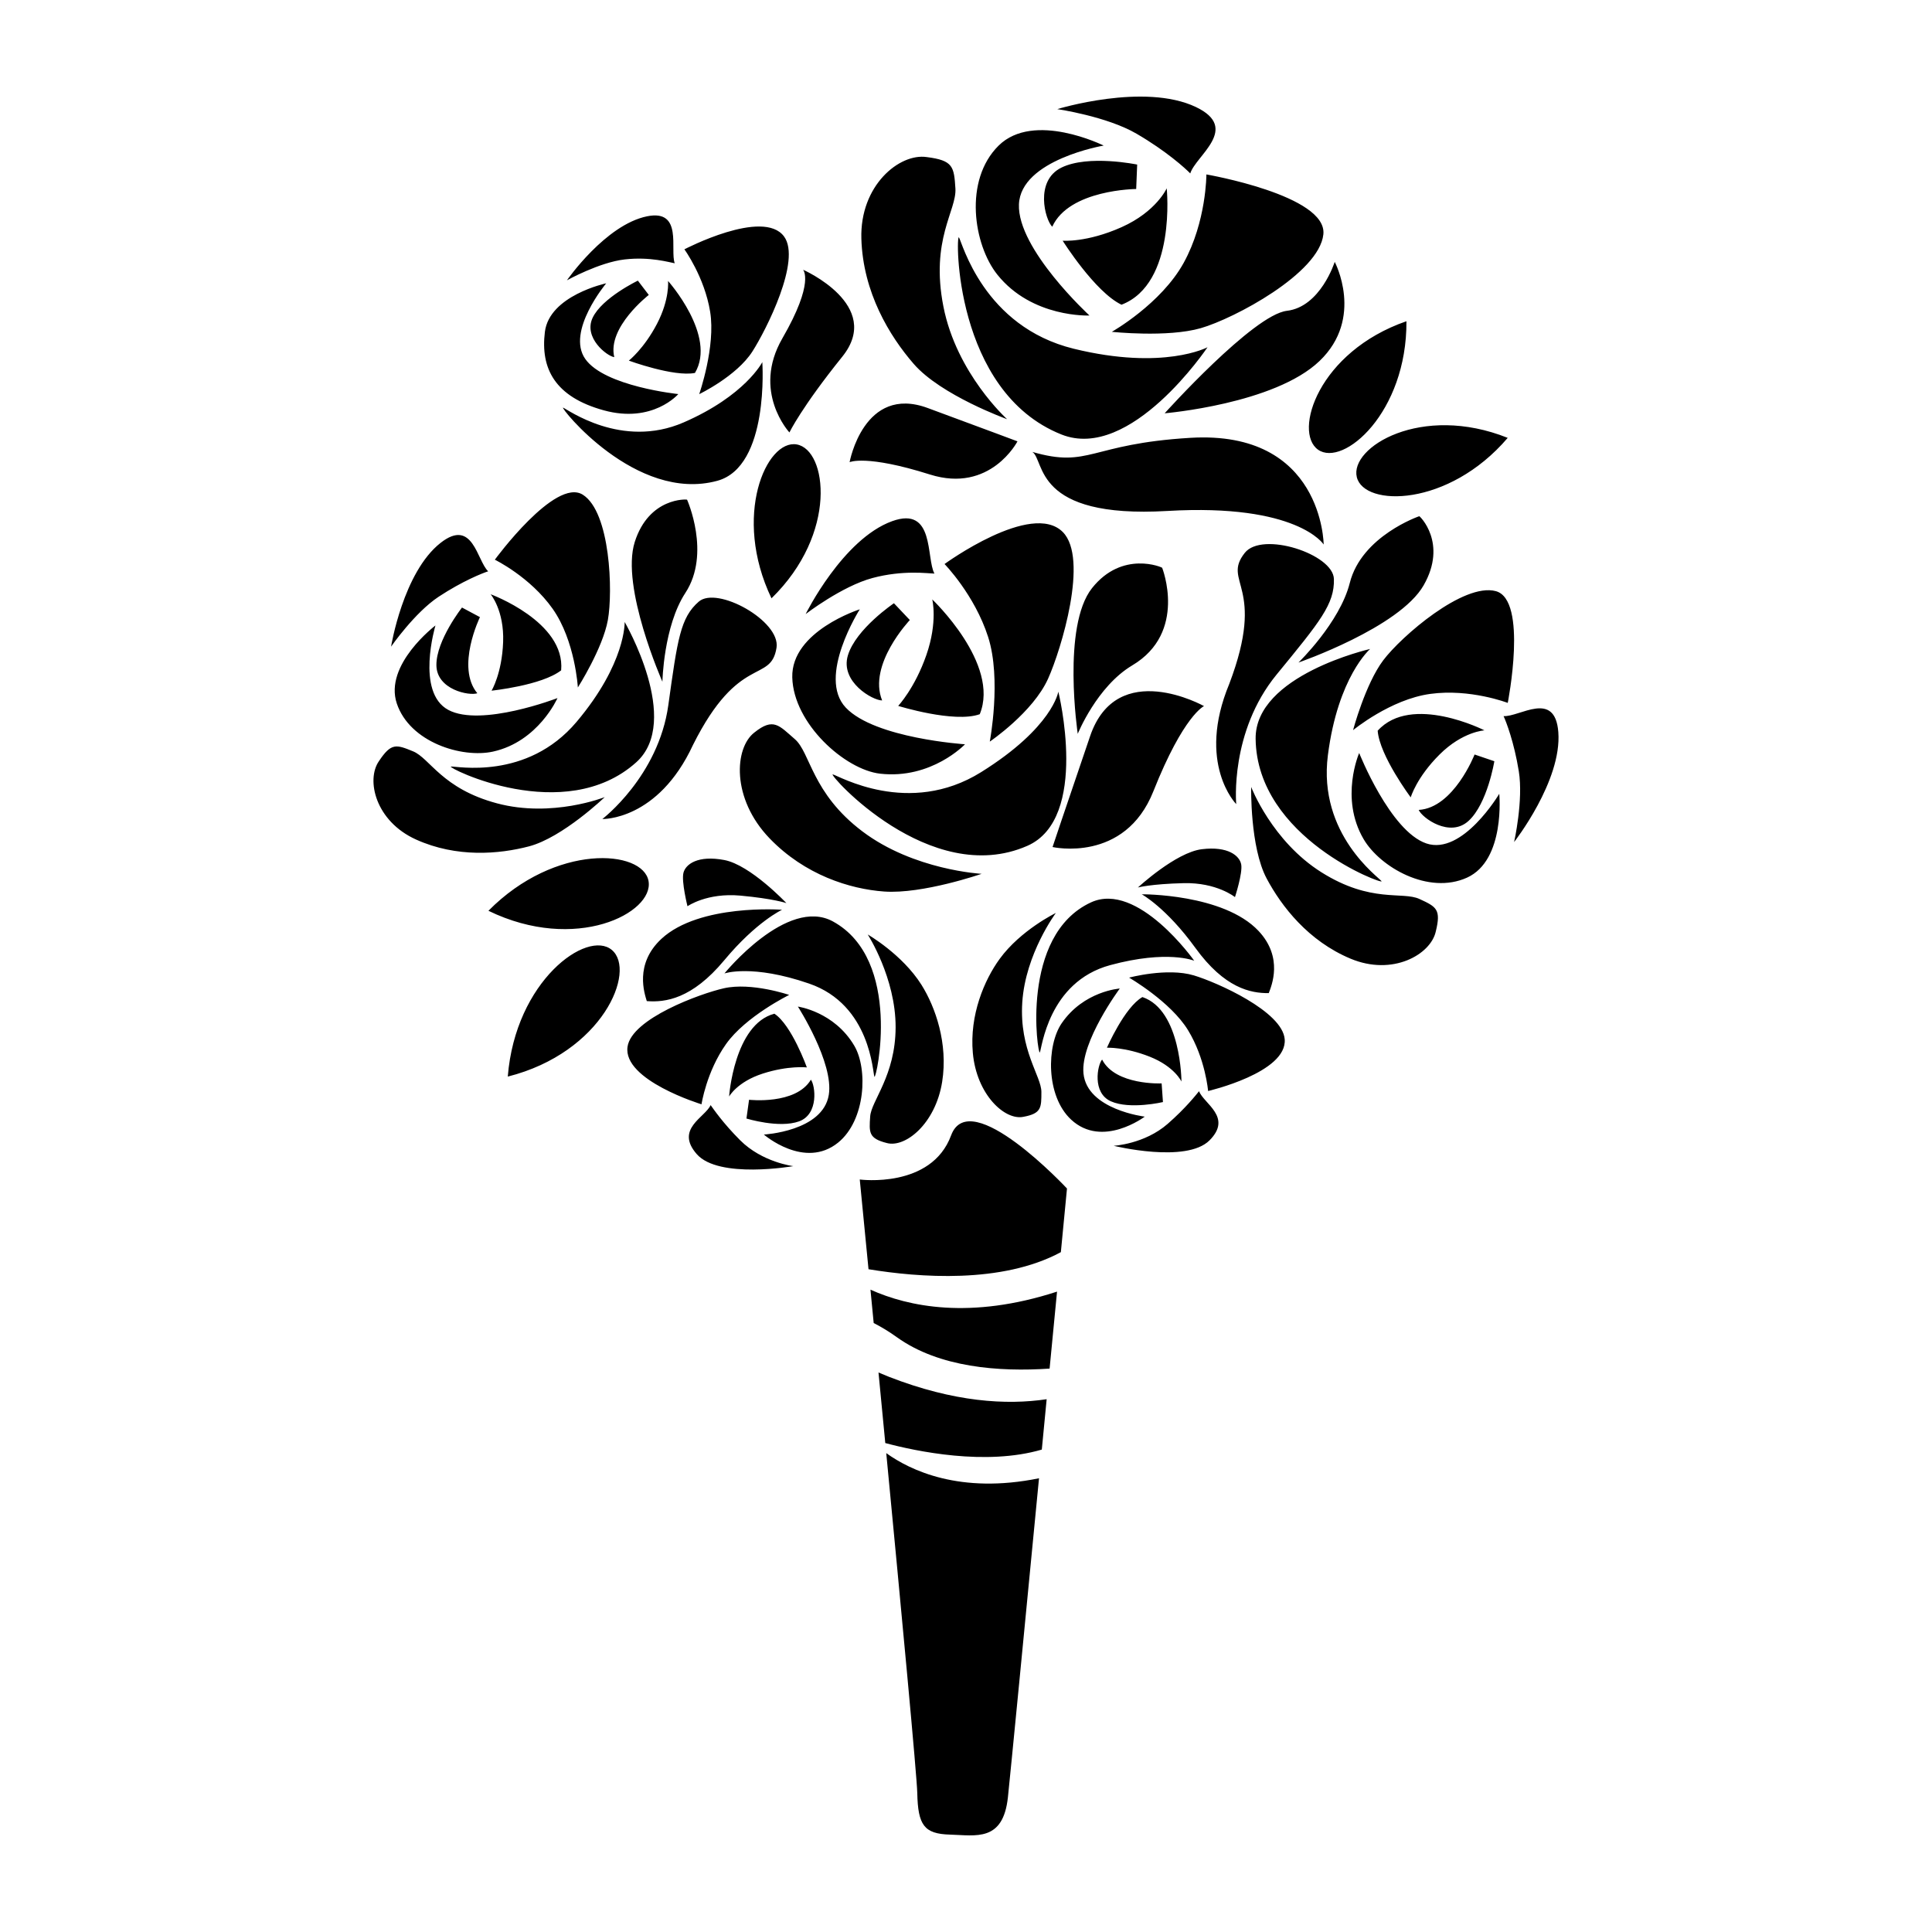 <svg xmlns="http://www.w3.org/2000/svg" xmlns:xlink="http://www.w3.org/1999/xlink" version="1.1" id="Layer_1" x="0px" y="0px" width="100px" height="100px" viewBox="0 0 100 100" enable-background="new 0 0 100 100" xml:space="preserve">
<g>
	<g>
		<path fill-rule="evenodd" clip-rule="evenodd" d="M41.239,23.004c-1.571-0.277-3.347,3.704-1.307,7.965    C43.38,27.607,42.81,23.282,41.239,23.004z M26.283,55.724c4.908-1.239,6.671-5.473,5.388-6.553    C30.39,48.09,26.675,50.774,26.283,55.724z M33.569,45.608c-0.283-1.641-4.823-1.977-8.288,1.534    C29.805,49.341,33.853,47.25,33.569,45.608z M68.223,23.276c1.305,0.92,4.604-1.925,4.574-6.649    C68.246,18.201,66.921,22.358,68.223,23.276z M70.229,24.7c0.382,1.548,4.741,1.557,7.81-2.036    C73.567,20.875,69.845,23.152,70.229,24.7z M40.496,17.512c-1.597,2.762,0.364,4.871,0.364,4.871s0.625-1.299,2.738-3.923    c2.146-2.667-2.032-4.499-2.032-4.499S42.182,14.595,40.496,17.512z M33.581,15.266l-0.565-0.74c0,0-1.852,0.889-2.34,1.919    c-0.489,1.029,0.736,1.989,1.119,2.041C31.42,16.938,33.581,15.266,33.581,15.266z M34.924,13.627    c-0.258-0.694,0.438-2.807-1.428-2.432c-2.158,0.436-4.152,3.314-4.152,3.314s1.67-0.93,2.989-1.081    C33.652,13.276,34.657,13.583,34.924,13.627z M35.971,19.303c1.141-1.924-1.393-4.761-1.393-4.761s0.097,0.94-0.575,2.225    c-0.673,1.286-1.454,1.899-1.454,1.899S34.879,19.521,35.971,19.303z M29.146,21.1c-0.205-0.07,3.758,4.936,7.982,3.786    c2.708-0.737,2.329-6.142,2.329-6.142s-0.88,1.733-4.073,3.121C32.165,23.264,29.349,21.169,29.146,21.1z M31.25,21.238    c2.537,0.698,3.859-0.841,3.859-0.841s-3.817-0.392-4.816-1.818s1.084-3.915,1.084-3.915s-2.941,0.627-3.174,2.516    C27.971,19.069,28.714,20.54,31.25,21.238z M36.191,20.401c0,0,1.933-0.927,2.753-2.208c0.711-1.111,2.542-4.72,1.64-5.951    c-1.08-1.472-5.16,0.663-5.16,0.663s1.04,1.429,1.333,3.23C37.052,17.937,36.191,20.401,36.191,20.401z M52.972,57.806    c0.938-0.172,0.93-0.479,0.93-1.289c0.001-0.811-1.151-2.16-0.989-4.638c0.165-2.515,1.738-4.624,1.738-4.624    s-1.821,0.884-2.908,2.377c-0.791,1.085-1.567,2.9-1.389,4.869C50.55,56.662,52.01,58.006,52.972,57.806z M57.045,54.843    c-0.241,0.273-0.529,1.725,0.458,2.162c0.99,0.438,2.691,0.038,2.691,0.038l-0.068-0.966    C60.126,56.077,57.733,56.187,57.045,54.843z M60.439,58.171c-1.204,1.051-2.796,1.135-2.796,1.135s3.757,0.924,4.961-0.281    c1.204-1.206-0.301-1.897-0.541-2.545C61.902,56.675,61.373,57.354,60.439,58.171z M61.152,55.981c0,0-0.008-3.695-2.021-4.373    c-0.921,0.52-1.837,2.622-1.837,2.622s0.94-0.043,2.222,0.467C60.797,55.205,61.152,55.981,61.152,55.981z M57.463,49.955    c2.977-0.806,4.35-0.227,4.35-0.227s-2.925-4.138-5.346-3.02c-3.695,1.707-2.75,7.943-2.646,7.765    C53.924,54.297,54.247,50.827,57.463,49.955z M56.08,55.556c-0.156-1.648,1.88-4.39,1.88-4.39s-1.863,0.126-3.007,1.797    c-0.781,1.14-0.834,3.758,0.488,4.988c1.619,1.504,3.811-0.154,3.811-0.154S56.261,57.438,56.08,55.556z M61.792,50.486    c-1.384-0.413-3.35,0.116-3.35,0.116s2.146,1.24,3.05,2.72c0.902,1.478,1.039,3.149,1.039,3.149s4.099-0.951,3.965-2.677    C66.384,52.35,62.992,50.846,61.792,50.486z M65.671,51.404c0.137-0.367,0.773-1.837-0.533-3.223    c-1.815-1.925-6.044-1.895-6.04-1.892c0,0,1.263,0.688,2.77,2.768C63.379,51.146,64.729,51.413,65.671,51.404z M62.207,43.955    c-1.348,0.164-3.308,1.981-3.308,1.981s0.672-0.182,2.365-0.224c1.716-0.042,2.658,0.722,2.658,0.722s0.404-1.239,0.323-1.689    C64.164,44.296,63.566,43.789,62.207,43.955z M45.893,59.161c0.958,0.269,2.527-0.99,2.873-3.165    c0.314-1.981-0.347-3.868-1.071-5.022c-0.999-1.585-2.781-2.604-2.781-2.604s1.448,2.241,1.443,4.796    c-0.006,2.521-1.264,3.809-1.317,4.626C44.984,58.612,44.954,58.923,45.893,59.161z M38.771,56.924l-0.135,0.971    c0,0,1.694,0.522,2.725,0.146c1.03-0.375,0.838-1.863,0.611-2.156C41.185,57.2,38.771,56.924,38.771,56.924z M36.782,57.2    c-0.286,0.639-1.856,1.234-0.72,2.535c1.136,1.302,5,0.624,5,0.624s-1.605-0.192-2.752-1.34    C37.422,58.13,36.931,57.406,36.782,57.2z M40.082,52.469c-2.083,0.55-2.344,4.287-2.344,4.287s0.415-0.76,1.744-1.188    c1.33-0.428,2.281-0.319,2.281-0.319S40.979,53.056,40.082,52.469z M41.882,50.911c3.196,1.101,3.285,4.635,3.378,4.821    c0.093,0.187,1.475-6.059-2.149-8.039c-2.373-1.296-5.614,2.692-5.614,2.692S38.926,49.891,41.882,50.911z M44.217,54.125    c-1.044-1.769-2.918-2.024-2.918-2.024s1.87,2.914,1.599,4.57c-0.31,1.892-3.361,2.053-3.361,2.053s2.105,1.826,3.845,0.416    C44.805,57.984,44.93,55.331,44.217,54.125z M37.578,54.043c1.015-1.437,3.27-2.546,3.27-2.546s-1.953-0.667-3.381-0.344    c-1.239,0.281-4.773,1.572-4.986,3.025c-0.254,1.739,3.829,2.98,3.829,2.98S36.562,55.478,37.578,54.043z M33.478,51.817    c0.955,0.074,2.337-0.104,4.01-2.115c1.666-2.002,2.991-2.612,2.991-2.612c0.003-0.003-4.273-0.322-6.242,1.502    C32.822,49.905,33.365,51.436,33.478,51.817z M35.375,45.177c-0.112,0.449,0.209,1.73,0.209,1.73s1.007-0.71,2.741-0.55    c1.712,0.158,2.378,0.387,2.378,0.387s-1.86-1.972-3.212-2.229C36.126,44.255,35.488,44.728,35.375,45.177z M59.698,40.958    c1.565-3.941,2.622-4.41,2.622-4.41s-4.504-2.524-5.896,1.554c-1.391,4.079-1.944,5.74-1.944,5.74S58.215,44.692,59.698,40.958z     M44.634,43.03c-2.626-1.985-2.681-4.07-3.493-4.772c-0.812-0.701-1.104-1.138-2.094-0.344c-1.033,0.791-1.207,3.414,0.792,5.485    c1.82,1.887,4.145,2.618,5.921,2.746c1.999,0.143,5.049-0.916,5.049-0.916S47.3,45.046,44.634,43.03z M43.888,33.919    c-0.418,1.372,1.287,2.341,1.771,2.335c-0.753-1.857,1.434-4.161,1.434-4.161l-0.823-0.869    C46.27,31.224,44.305,32.547,43.888,33.919z M45.162,29.917c1.587-0.424,2.871-0.234,3.205-0.228    c-0.44-0.801,0.026-3.513-2.188-2.714c-2.56,0.925-4.478,4.809-4.478,4.809S43.576,30.341,45.162,29.917z M46.49,36.537    c0,0,2.904,0.904,4.222,0.43c1.065-2.606-2.459-5.942-2.459-5.942s0.295,1.153-0.304,2.878    C47.35,35.627,46.49,36.537,46.49,36.537z M53.175,43.78c3.235-1.42,1.604-7.98,1.604-7.98s-0.279,1.847-3.998,4.167    c-3.75,2.338-7.409,0.165-7.677,0.115S48.129,45.995,53.175,43.78z M41.008,35.061c0.06,2.394,2.729,4.78,4.55,4.985    c2.666,0.299,4.39-1.522,4.39-1.522s-4.66-0.303-6.168-1.895c-1.509-1.591,0.722-5.091,0.722-5.091S40.948,32.666,41.008,35.061z     M51.146,32.971c0.7,2.189,0.085,5.415,0.085,5.415s2.235-1.513,3.019-3.26c0.68-1.515,2.112-6.22,0.762-7.586    c-1.615-1.633-6.123,1.654-6.123,1.654S50.445,30.783,51.146,32.971z M58.605,34.44c2.871-1.706,1.549-5.049,1.549-5.049    c0.02-0.022-2.061-0.927-3.631,1.05c-1.569,1.977-0.739,7.542-0.739,7.542S56.772,35.531,58.605,34.44z M35.871,38.554    c2.376-4.749,4.029-3.161,4.322-5.03c0.216-1.382-3.078-3.21-4.026-2.383c-0.95,0.827-1.099,1.94-1.575,5.359    c-0.513,3.682-3.414,5.892-3.414,5.892S34.052,42.483,35.871,38.554z M31.302,41.258c0,0-2.724,1.085-5.577,0.323    c-2.853-0.762-3.47-2.333-4.345-2.692c-0.875-0.359-1.132-0.448-1.768,0.51c-0.673,0.969-0.18,3.108,1.924,4.056    c2.105,0.95,4.3,0.757,5.846,0.352C29.122,43.349,31.302,41.258,31.302,41.258z M23.913,31.446c0,0-1.327,1.688-1.325,2.971    c0.001,1.284,1.706,1.612,2.118,1.466c-1.125-1.354,0.136-3.94,0.136-3.94L23.913,31.446z M22.703,30.888    c1.241-0.818,2.279-1.226,2.565-1.317c-0.584-0.552-0.788-2.787-2.466-1.47c-1.939,1.523-2.56,5.369-2.56,5.369    S21.463,31.707,22.703,30.888z M25.443,35.749c0,0,2.603-0.27,3.602-1.053c0.228-2.516-3.649-3.938-3.649-3.938    s0.706,0.837,0.646,2.473C25.981,34.865,25.443,35.749,25.443,35.749z M32.854,28.055c-0.738,2.331,1.432,7.23,1.432,7.23    s0.058-2.872,1.189-4.597c1.336-2.039,0.088-4.823,0.088-4.823C35.571,25.839,33.593,25.725,32.854,28.055z M32.93,39.458    c2.387-2.139-0.598-7.265-0.598-7.265s0.076,2.129-2.487,5.169c-2.583,3.063-6.265,2.279-6.506,2.315    C23.098,39.712,29.21,42.792,32.93,39.458z M20.539,36.414c0.675,2.011,3.372,2.84,4.976,2.489c2.35-0.517,3.34-2.771,3.34-2.771    s-3.953,1.524-5.652,0.612c-1.7-0.913-0.664-4.37-0.664-4.37S19.863,34.402,20.539,36.414z M28.605,31.51    c1.166,1.653,1.305,4.073,1.305,4.073s1.287-2.021,1.553-3.491c0.266-1.47,0.132-5.591-1.3-6.488    c-1.431-0.896-4.55,3.366-4.55,3.366S27.438,29.857,28.605,31.51z M69.043,29.97c-0.033-1.294-3.715-2.488-4.612-1.355    c-1.214,1.533,1.143,1.661-0.804,6.782c-1.711,4.125,0.36,6.224,0.36,6.224s-0.346-3.733,2.089-6.705    C68.338,32.159,69.077,31.265,69.043,29.97z M73.47,46.531c-0.882-0.406-2.503,0.233-5.067-1.378    c-2.566-1.611-3.643-4.42-3.643-4.42s-0.065,3.106,0.8,4.735c0.771,1.447,2.153,3.234,4.34,4.151    c2.185,0.917,4.15-0.214,4.415-1.401C74.598,47.068,74.354,46.937,73.47,46.531z M76.018,42.484    c0.975-0.9,1.329-3.083,1.329-3.083l-1.023-0.348c0,0-1.079,2.763-2.892,2.868C73.608,42.333,75.045,43.384,76.018,42.484z     M80.658,37.889c-0.172-2.186-2.007-0.771-2.833-0.823c0.13,0.28,0.545,1.347,0.788,2.854c0.244,1.508-0.243,3.664-0.243,3.664    S80.854,40.417,80.658,37.889z M71.308,37.822c0.103,1.302,1.711,3.449,1.711,3.449s0.296-1.025,1.493-2.218    c1.198-1.193,2.324-1.25,2.324-1.25S73.057,35.884,71.308,37.822z M73.688,30.294c1.253-2.191-0.213-3.599-0.228-3.575    c0,0-2.98,1.017-3.595,3.452c-0.52,2.062-2.656,4.122-2.656,4.122S72.437,32.486,73.688,30.294z M70.917,33.591    c0,0-5.967,1.355-5.926,4.652c0.064,5.139,6.659,7.574,6.518,7.368s-3.302-2.425-2.778-6.52    C69.25,35.029,70.917,33.591,70.917,33.591z M73.826,43.656c-1.876-0.638-3.475-4.681-3.475-4.681s-1.02,2.327,0.228,4.456    c0.851,1.453,3.357,2.9,5.353,1.996c1.997-0.904,1.67-4.34,1.67-4.34S75.702,44.293,73.826,43.656z M77.422,30.597    c-1.678-0.446-4.896,2.346-5.824,3.577c-0.929,1.232-1.564,3.62-1.564,3.62s1.931-1.596,3.997-1.878    c2.065-0.283,4.01,0.466,4.01,0.466S79.097,31.045,77.422,30.597z M68.513,28.183c0,0-0.037-5.933-6.902-5.521    c-5.225,0.313-5.204,1.589-8.177,0.729c0.664,0.436,0.021,3.465,6.992,3.056C67.171,26.052,68.513,28.183,68.513,28.183z     M43.975,23.922c0,0,0.846-0.408,4.157,0.638c3.134,0.989,4.532-1.716,4.532-1.716s-1.34-0.505-4.647-1.726    C44.709,19.898,43.975,23.922,43.975,23.922z M52.127,21.697c0,0-2.614-2.354-3.296-5.828c-0.684-3.475,0.693-4.978,0.621-6.11    c-0.073-1.133-0.113-1.456-1.487-1.629c-1.406-0.208-3.465,1.462-3.381,4.231c0.084,2.771,1.454,5.029,2.711,6.476    C48.709,20.465,52.127,21.697,52.127,21.697z M58.86,8.518c0,0-2.532-0.527-3.924,0.159c-1.39,0.685-0.846,2.693-0.472,3.059    c0.876-1.933,4.345-1.953,4.345-1.953L58.86,8.518z M61.607,8.976c0.29-0.924,2.604-2.333,0.291-3.437    c-2.678-1.273-7.173,0.109-7.173,0.109s2.556,0.373,4.099,1.271C60.367,7.817,61.357,8.717,61.607,8.976z M58.049,15.772    c2.85-1.096,2.34-6.025,2.34-6.025s-0.534,1.206-2.338,2.012c-1.805,0.806-3.048,0.699-3.048,0.699S56.672,15.114,58.049,15.772z     M66.608,16.088c-1.742,0.205-6.325,5.304-6.325,5.304s5.688-0.478,8.015-2.706c2.329-2.227,0.787-5.131,0.787-5.131    S68.352,15.883,66.608,16.088z M54.94,22.489c3.581,1.427,7.561-4.516,7.561-4.516s-2.267,1.216-6.918,0.079    c-4.688-1.146-5.784-5.525-5.949-5.765C49.468,12.046,49.359,20.264,54.94,22.489z M56.391,16.331c0,0-3.742-3.439-3.651-5.753    c0.09-2.314,4.386-3.043,4.386-3.043s-3.611-1.797-5.437,0.001c-1.821,1.799-1.297,5.142-0.066,6.68    C53.424,16.468,56.391,16.331,56.391,16.331z M61.27,13.6c-1.174,2.135-3.723,3.575-3.723,3.575s2.87,0.308,4.605-0.189    c1.733-0.498,6.13-2.838,6.345-4.855c0.216-2.019-6.054-3.102-6.054-3.102S62.446,11.463,61.27,13.6z M45.055,66.753    c0.053,0.549,0.109,1.127,0.167,1.728c0.374,0.188,0.778,0.43,1.207,0.738c2.18,1.561,5.271,1.797,7.898,1.619    c0.137-1.435,0.269-2.782,0.385-3.984C50.229,68.312,47.018,67.635,45.055,66.753z M49.229,58.767    c-1.027,2.777-4.728,2.284-4.728,2.284s0.181,1.845,0.453,4.644c2.587,0.426,6.9,0.767,9.956-0.884    c0.194-2.025,0.317-3.294,0.317-3.294S50.204,56.128,49.229,58.767z M45.872,75.213c0.773,8.06,1.588,16.726,1.606,17.595    c0.034,1.658,0.352,2.115,1.692,2.151c1.341,0.038,2.752,0.39,3-1.938c0.124-1.158,0.881-8.958,1.609-16.506    C49.692,77.349,47.109,76.104,45.872,75.213z M46.018,71.266c-0.192-0.075-0.373-0.151-0.547-0.226    c0.113,1.178,0.231,2.406,0.351,3.652c1.592,0.426,5.201,1.189,8.102,0.338c0.085-0.884,0.169-1.756,0.251-2.607    C52.088,72.735,49.375,72.572,46.018,71.266z"/>
	</g>
</g>
</svg>